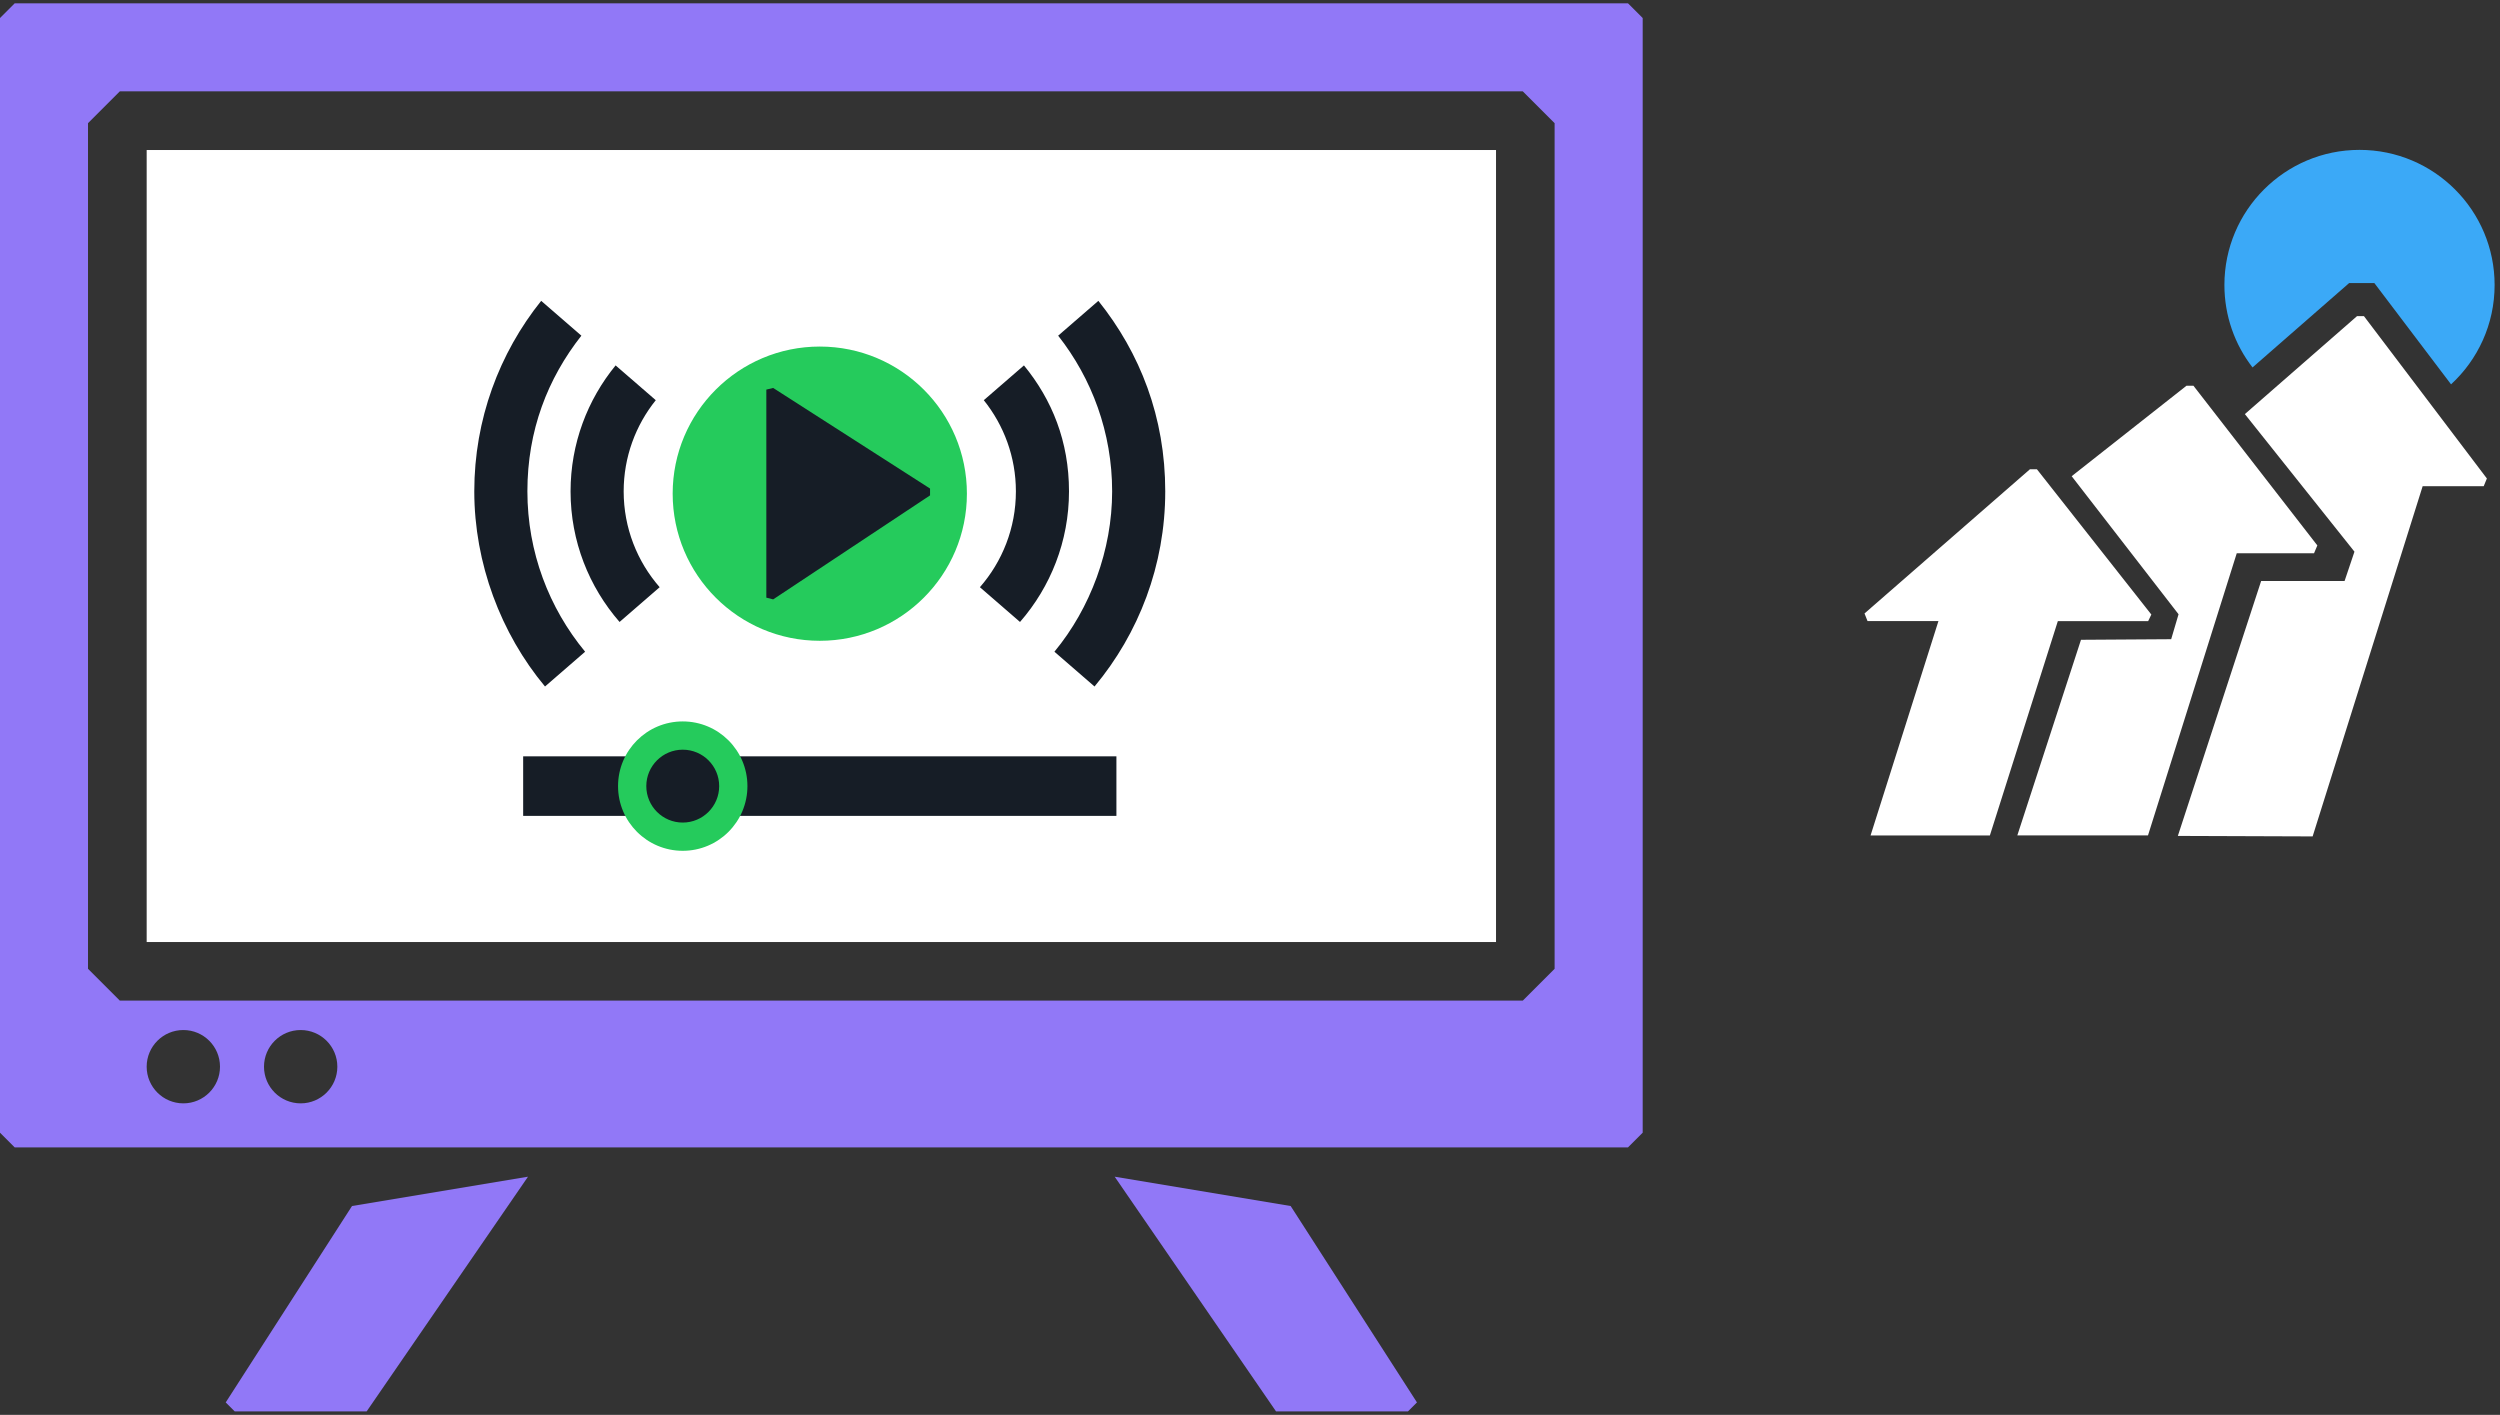 <svg width="417" height="236" viewBox="0 0 417 236" fill="none" xmlns="http://www.w3.org/2000/svg">
<rect x="0" y="0" width="417" height="236" fill="#333333" stroke="none"/>
<path d="M394.308 52.734H393.148L374.443 69.071L392.724 92.018L391.076 96.91H377.159L363.266 139.432L385.748 139.513L404.099 81.096H414.284C414.47 80.643 414.65 80.191 414.812 79.813L394.308 52.734ZM373.103 92.285H385.981L386.532 90.979L365.866 64.341H364.705L345.554 79.43L363.382 102.458L362.152 106.619L347.109 106.718L336.489 139.345H358.286C358.286 139.345 372.464 94.281 373.091 92.279H373.103V92.285ZM343.244 103.602H358.315L358.844 102.505L339.756 78.27H338.595L311 102.325L311.505 103.596H323.332L312.01 139.357H331.91L343.25 103.596H343.244V103.602Z" fill="white"/>
<path d="M375.72 61.289L391.842 47.21H396.038L408.835 64.109C413.304 59.989 416.101 54.093 416.101 47.535C416.101 35.092 406.009 25 393.566 25C381.123 25 371.031 35.092 371.031 47.535C371.031 52.712 372.778 57.488 375.72 61.289Z" fill="#3BA9F7"/>
<path d="M271.554 191.381L274 188.934V3.006L271.554 0.559H2.446L0 3.006V188.934L2.446 191.381H271.554ZM30.58 184.041C27.204 184.041 24.464 181.301 24.464 177.925C24.464 174.549 27.204 171.809 30.58 171.809C33.956 171.809 36.696 174.549 36.696 177.925C36.696 181.301 33.956 184.041 30.58 184.041ZM50.152 184.041C46.776 184.041 44.036 181.301 44.036 177.925C44.036 174.549 46.776 171.809 50.152 171.809C53.528 171.809 56.268 174.549 56.268 177.925C56.268 181.301 53.528 184.041 50.152 184.041ZM14.679 20.546L19.987 15.238H254L259.309 20.546V161.596L254 166.904H19.987L14.679 161.596V20.546Z" fill="#9178F7"/>
<path d="M88.071 196.273L58.714 201.166L37.65 233.924L39.143 235.416H61.16L88.071 196.273Z" fill="#9178F7"/>
<path d="M212.838 235.416H234.856L236.349 233.924L215.285 201.166L185.928 196.273L212.838 235.416Z" fill="#9178F7"/>
<path d="M249.536 25.023H24.465V157.131H249.536V25.023Z" fill="white"/>
<path d="M95.17 81.963C95.17 73.996 97.993 66.677 102.684 60.95L109.383 66.752C106.036 70.925 104.028 76.209 104.028 81.963C104.028 88.074 106.295 93.666 110.031 97.947L103.343 103.744C98.258 97.909 95.17 90.293 95.17 81.963ZM97.599 108.71C91.586 101.434 87.969 92.106 87.969 81.953C87.969 71.799 91.343 63.147 96.973 55.989L90.269 50.181C83.289 58.898 79.111 69.948 79.111 81.953C79.111 93.958 83.543 105.677 90.906 114.508L97.594 108.71H97.599ZM170.137 103.744C175.221 97.909 178.309 90.293 178.309 81.963C178.309 73.635 175.486 66.677 170.795 60.95L164.096 66.752C167.443 70.925 169.451 76.209 169.451 81.963C169.451 88.074 167.184 93.666 163.449 97.947L170.137 103.744ZM175.88 108.71L182.568 114.508C189.931 105.677 194.363 94.319 194.363 81.953C194.363 69.586 190.185 58.898 183.205 50.181L176.501 55.989C182.131 63.147 185.505 72.161 185.505 81.953C185.505 91.745 181.888 101.434 175.875 108.71H175.88Z" fill="#161D26"/>
<path d="M136.74 106.883C150.292 106.883 161.279 95.897 161.279 82.344C161.279 68.792 150.292 57.806 136.74 57.806C123.188 57.806 112.201 68.792 112.201 82.344C112.201 95.897 123.188 106.883 136.74 106.883Z" fill="#25CB5C"/>
<path d="M186.218 126.157H87.264V136.089H186.218V126.157Z" fill="#161D26"/>
<path d="M113.88 141.914C119.84 141.914 124.671 137.083 124.671 131.123C124.671 125.164 119.84 120.333 113.88 120.333C107.921 120.333 103.09 125.164 103.09 131.123C103.09 137.083 107.921 141.914 113.88 141.914Z" fill="#25CB5C"/>
<path d="M113.881 137.204C117.238 137.204 119.959 134.482 119.959 131.125C119.959 127.769 117.238 125.047 113.881 125.047C110.524 125.047 107.803 127.769 107.803 131.125C107.803 134.482 110.524 137.204 113.881 137.204Z" fill="#161D26"/>
<path d="M155.132 82.63V81.491L128.963 64.709L127.824 64.984V99.687L128.963 99.979L155.132 82.63Z" fill="#161D26"/>
</svg>
